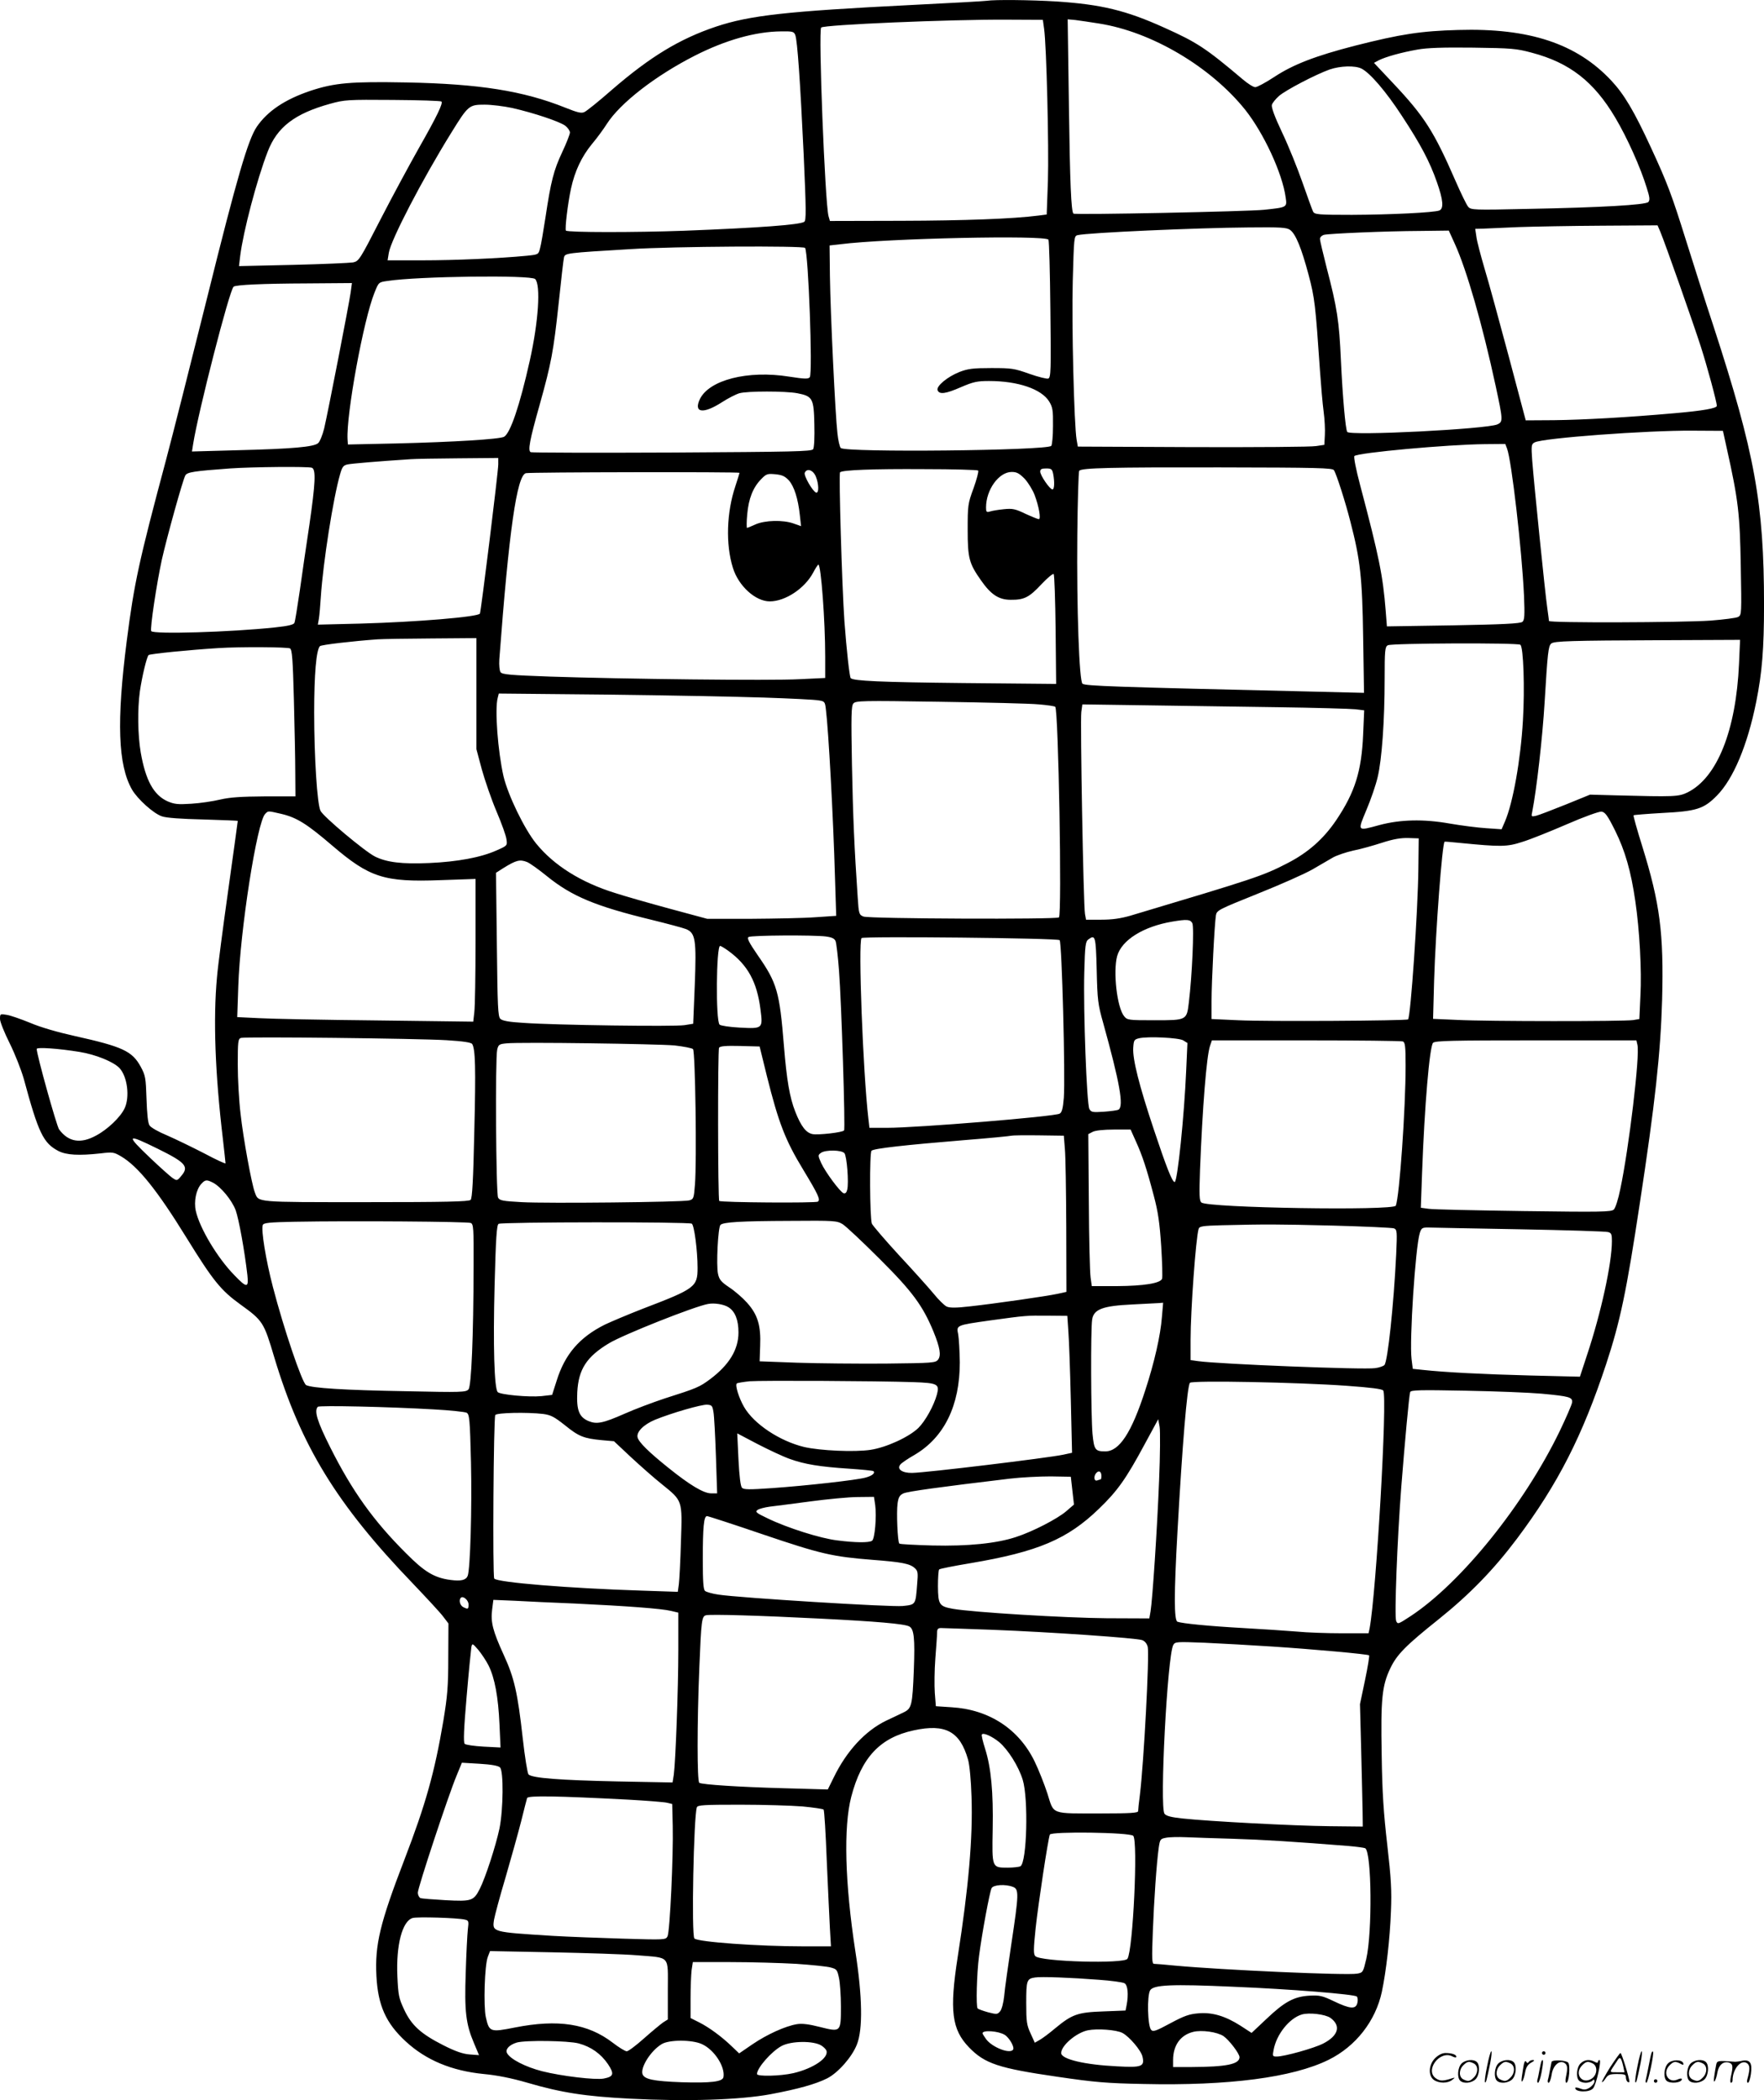 <svg version="1.0" xmlns="http://www.w3.org/2000/svg"
  viewBox="0 0 1008.989 1200.768"
 preserveAspectRatio="xMidYMid meet">
<g transform="translate(-0,1200.846) scale(0.1,-0.1)"
fill="#000000" stroke="none">
<path d="M5645 12004 c-11 -2 -204 -13 -430 -24 -716 -36 -925 -59 -1120 -124
-208 -70 -375 -171 -595 -361 -74 -65 -145 -122 -157 -127 -17 -9 -40 -3 -110
25 -240 96 -492 136 -908 144 -318 6 -411 -2 -550 -48 -145 -49 -244 -115
-306 -205 -50 -74 -112 -284 -284 -977 -91 -364 -196 -781 -235 -927 -155
-579 -183 -707 -225 -1036 -59 -461 -50 -710 30 -850 32 -55 123 -137 171
-153 25 -9 109 -15 237 -18 108 -3 197 -7 197 -8 0 -2 -24 -178 -54 -392 -30
-213 -60 -440 -65 -503 -22 -238 -11 -548 34 -925 8 -72 15 -133 15 -138 0 -4
-55 21 -122 57 -68 35 -163 81 -211 102 -49 20 -95 46 -102 58 -9 14 -14 66
-17 151 -4 121 -6 134 -33 184 -49 90 -104 115 -378 176 -95 21 -196 50 -254
75 -54 22 -114 43 -135 46 -37 6 -38 6 -38 -24 0 -16 25 -78 55 -138 30 -60
66 -152 81 -204 84 -311 112 -367 197 -412 46 -24 118 -28 244 -14 67 8 74 7
115 -17 98 -58 206 -192 375 -466 152 -246 196 -300 308 -381 129 -93 134
-101 194 -303 152 -505 356 -839 791 -1291 81 -85 161 -171 176 -192 l29 -38
-1 -195 c0 -166 -5 -221 -28 -361 -50 -296 -102 -480 -222 -792 -142 -369
-170 -489 -161 -668 9 -168 54 -269 168 -374 116 -107 263 -168 446 -186 75
-7 157 -23 250 -50 195 -57 332 -78 586 -91 327 -17 627 -7 802 25 160 30 260
58 326 91 63 32 142 122 170 193 35 87 32 274 -9 537 -59 385 -68 707 -23 880
59 226 166 339 358 380 181 39 264 -6 310 -167 9 -32 17 -118 20 -214 8 -232
-17 -518 -79 -914 -48 -308 -34 -416 65 -518 90 -93 169 -119 507 -168 211
-31 280 -37 491 -41 487 -11 853 37 1058 138 156 77 269 222 305 389 25 119
46 303 52 460 5 119 1 187 -21 380 -21 182 -29 299 -32 516 -6 319 2 394 49
493 38 80 89 131 278 282 177 142 314 283 447 460 234 312 374 587 510 998 80
243 116 413 192 916 88 576 119 860 128 1165 10 384 -12 552 -113 878 -30 96
-53 177 -50 179 2 2 75 8 162 13 198 10 239 23 314 99 94 95 175 287 225 535
34 168 45 306 45 556 0 579 -53 869 -288 1590 -50 151 -120 372 -157 490 -82
262 -107 330 -202 535 -96 208 -153 304 -227 383 -198 211 -468 301 -876 289
-212 -6 -326 -23 -590 -90 -225 -58 -353 -107 -462 -179 -49 -32 -97 -58 -108
-58 -11 0 -43 20 -72 45 -212 179 -261 211 -448 295 -219 99 -360 133 -617
150 -149 9 -353 11 -398 4z m327 -159 c14 -95 28 -680 22 -871 l-7 -192 -46
-6 c-148 -19 -425 -29 -785 -30 l-409 -1 -8 28 c-20 75 -59 1061 -42 1078 16
16 740 47 1063 45 l205 -1 7 -50z m314 29 c301 -47 639 -247 837 -494 106
-134 212 -362 231 -501 8 -56 9 -56 -123 -70 -94 -10 -1081 -30 -1091 -22 -13
12 -20 174 -26 620 l-7 491 44 -4 c24 -3 85 -12 135 -20z m-1737 -66 c12 -33
28 -260 48 -684 14 -314 15 -377 3 -384 -28 -17 -253 -34 -690 -51 -278 -10
-663 -10 -673 1 -7 8 11 157 29 240 22 101 61 183 120 255 28 33 66 85 85 115
77 120 279 276 503 390 177 90 348 138 494 139 66 1 73 -1 81 -21z m4213 -101
c216 -57 355 -165 477 -371 68 -114 145 -286 180 -401 18 -56 19 -71 9 -82
-17 -16 -266 -31 -690 -39 -309 -7 -324 -6 -340 12 -9 10 -42 78 -73 149 -123
282 -177 367 -355 556 l-111 118 28 15 c40 20 130 45 221 61 54 10 147 13 317
11 221 -3 248 -5 337 -29z m-974 -91 c49 -25 140 -131 230 -269 108 -164 160
-263 201 -380 36 -102 40 -151 14 -162 -30 -12 -277 -24 -500 -25 -192 0 -213
2 -222 18 -5 9 -32 85 -61 167 -29 83 -81 212 -117 287 -43 91 -62 144 -58
157 3 11 22 34 41 51 38 33 208 122 289 151 61 21 146 24 183 5z m-5263 -188
c10 -10 -25 -83 -129 -266 -52 -92 -151 -275 -219 -407 -119 -232 -124 -240
-158 -247 -19 -3 -173 -10 -343 -14 l-309 -7 7 59 c17 137 95 435 157 595 54
141 155 218 357 274 83 23 99 24 359 22 149 -1 274 -5 278 -9z m405 -37 c123
-28 273 -78 304 -102 14 -11 26 -29 26 -38 0 -10 -20 -61 -44 -112 -49 -104
-65 -167 -96 -374 -12 -77 -25 -156 -31 -176 -9 -36 -9 -36 -77 -43 -156 -15
-410 -26 -596 -26 l-199 0 7 43 c12 74 190 417 357 686 97 157 102 161 191
161 40 0 111 -9 158 -19z m6567 -708 c28 -67 189 -524 232 -658 36 -112 91
-315 91 -337 0 -14 -79 -28 -240 -42 -271 -24 -522 -38 -692 -40 l-161 -1 -97
365 c-54 201 -115 426 -138 501 -22 75 -44 157 -47 183 l-7 46 43 1 c24 1 116
5 204 9 88 3 303 7 478 8 l318 2 16 -37z m-2118 11 c32 -23 65 -103 106 -257
35 -133 39 -167 65 -547 6 -85 15 -191 21 -235 6 -44 9 -105 7 -135 l-3 -55
-47 -7 c-25 -5 -342 -7 -704 -6 l-659 3 -7 40 c-14 82 -29 658 -22 907 7 250
7 257 28 262 58 14 687 42 976 44 185 2 219 0 239 -14z m943 -81 c67 -147 157
-459 233 -811 42 -196 43 -205 10 -220 -60 -27 -845 -67 -859 -43 -10 16 -26
196 -36 406 -10 229 -22 304 -81 530 -21 83 -39 158 -39 167 0 10 10 20 24 24
31 7 348 21 552 22 l161 2 35 -77z m-2325 25 c4 -7 9 -187 11 -400 4 -347 3
-388 -12 -394 -8 -3 -57 9 -108 27 -87 31 -102 33 -218 33 -105 0 -134 -4
-181 -22 -71 -28 -135 -82 -126 -105 10 -25 45 -21 134 18 70 30 92 35 160 35
166 0 300 -46 344 -117 20 -33 23 -50 22 -141 0 -57 -5 -108 -10 -113 -27 -27
-1177 -39 -1204 -12 -6 6 -15 44 -19 84 -12 100 -40 683 -43 899 l-2 175 62 7
c270 34 1172 53 1190 26z m-1392 -47 c19 -32 44 -714 27 -739 -8 -11 -28 -11
-118 3 -237 38 -458 -19 -511 -129 -37 -79 20 -86 127 -17 34 22 79 45 99 51
47 13 263 13 332 0 87 -17 94 -29 97 -178 2 -73 -1 -133 -7 -142 -9 -13 -115
-15 -805 -19 -438 -2 -802 -1 -810 2 -18 7 -7 67 51 272 66 236 79 305 108
575 14 135 28 255 31 267 7 24 10 25 379 47 249 16 991 20 1000 7z m-1544
-178 c33 -33 19 -245 -31 -468 -57 -255 -111 -414 -147 -434 -27 -14 -289 -30
-615 -38 l-278 -6 -2 29 c-8 143 91 683 154 839 24 60 24 60 74 67 174 27 822
35 845 11z m-1055 -75 c-9 -65 -130 -687 -152 -780 -9 -36 -24 -74 -34 -83
-24 -22 -146 -33 -469 -41 l-253 -7 7 44 c29 183 206 874 231 898 10 11 168
18 418 19 l259 2 -7 -52z m7871 -893 c66 -296 75 -375 80 -672 5 -275 5 -281
-15 -292 -11 -6 -83 -15 -159 -21 -160 -11 -923 -14 -923 -2 0 4 -5 38 -10 76
-12 81 -76 712 -86 842 -6 86 -5 93 14 103 46 25 644 69 902 67 l175 -1 22
-100z m-1257 -1 c26 -67 85 -581 97 -839 5 -117 3 -142 -9 -152 -11 -10 -117
-15 -395 -20 l-380 -6 -7 89 c-16 201 -37 306 -146 718 -24 90 -38 162 -33
167 19 19 533 66 746 68 l117 1 10 -26z m-5770 -91 c0 -42 -99 -843 -105 -853
-12 -19 -361 -48 -683 -57 l-244 -6 6 34 c3 19 8 75 11 124 13 198 71 566 110
701 12 43 19 52 43 57 23 5 176 18 362 30 25 2 147 4 273 5 l227 2 0 -37z
m-1066 -19 c24 -9 20 -88 -14 -324 -17 -113 -42 -282 -55 -377 -14 -94 -27
-178 -31 -186 -4 -10 -35 -18 -112 -26 -253 -27 -695 -40 -707 -21 -8 13 31
272 61 410 29 128 119 453 134 480 10 19 50 25 255 40 128 9 449 12 469 4z
m5846 -14 c14 -21 66 -183 94 -294 57 -219 68 -320 73 -660 l5 -319 -288 7
c-1155 27 -1301 32 -1322 45 -19 11 -34 435 -30 848 2 199 7 365 11 370 17 16
173 20 805 19 560 -1 644 -3 652 -16z m-2035 -2 c4 -4 -8 -49 -26 -100 -33
-89 -34 -99 -34 -238 0 -164 8 -193 77 -291 56 -80 101 -110 169 -110 77 -1
106 14 176 89 34 36 66 63 70 58 4 -4 9 -147 11 -318 l3 -310 -533 5 c-473 5
-626 12 -642 28 -7 7 -24 164 -36 324 -14 201 -33 845 -25 853 13 13 186 20
482 18 166 0 304 -4 308 -8z m429 -19 c9 -47 7 -89 -4 -89 -15 0 -70 80 -70
102 0 14 8 18 34 18 30 0 34 -4 40 -31z m-1358 -14 c18 -43 19 -98 2 -93 -20
7 -71 96 -65 113 12 28 47 17 63 -20z m-436 20 c0 -2 -11 -37 -24 -77 -50
-149 -56 -332 -14 -466 32 -104 129 -192 211 -192 89 0 200 74 248 164 13 25
27 46 30 46 15 0 39 -320 39 -526 l0 -122 -147 -7 c-165 -9 -1011 1 -1428 15
-226 8 -272 12 -282 25 -6 10 -9 39 -7 73 55 733 100 1052 152 1065 23 6 1222
8 1222 2z m1631 -34 c20 -22 46 -64 57 -93 25 -67 37 -138 24 -138 -5 0 -40
14 -77 31 -58 28 -74 31 -123 26 -31 -3 -67 -9 -79 -13 -20 -6 -23 -3 -23 23
0 101 73 203 147 203 29 0 43 -8 74 -39z m-1349 -9 c31 -35 53 -106 63 -199
l7 -63 -42 15 c-61 22 -165 19 -219 -5 -24 -11 -46 -20 -48 -20 -3 0 -3 35 1
78 8 89 33 153 79 200 30 31 36 33 81 29 40 -4 55 -11 78 -35z m-1787 -1219
l0 -318 31 -116 c18 -64 55 -172 84 -240 29 -68 55 -140 57 -160 5 -35 5 -36
-57 -63 -89 -40 -224 -65 -385 -72 -156 -7 -243 4 -310 37 -58 29 -298 230
-312 262 -19 40 -36 308 -36 562 0 218 12 358 33 379 8 8 190 29 330 39 30 2
170 4 310 5 l255 2 0 -317z m7222 170 c-17 -381 -125 -651 -294 -735 -52 -25
-73 -26 -413 -17 l-145 4 -140 -57 c-77 -31 -153 -60 -169 -64 -27 -6 -28 -5
-22 22 25 127 59 426 71 627 17 281 21 322 38 336 17 14 108 17 631 19 l449 2
-6 -137z m-1251 109 c18 -11 26 -249 15 -433 -13 -225 -57 -472 -103 -578
l-19 -44 -87 6 c-48 3 -143 15 -212 27 -148 26 -280 23 -400 -9 -129 -35 -126
-38 -74 87 25 59 54 143 64 187 24 99 40 323 40 562 0 163 2 183 18 192 20 12
741 15 758 3z m-7037 -21 c12 -8 16 -64 22 -293 4 -156 8 -344 8 -418 l1 -135
-177 0 c-133 -1 -197 -5 -253 -18 -41 -10 -116 -21 -165 -24 -78 -5 -97 -3
-137 14 -79 36 -125 119 -153 279 -17 99 -19 247 -5 349 12 83 39 197 50 208
6 7 238 30 400 40 126 8 396 6 409 -2z m2711 -281 c151 -5 291 -12 312 -16 35
-5 37 -8 42 -52 15 -117 42 -613 52 -958 l7 -222 -119 -8 c-65 -5 -231 -8
-369 -9 l-250 0 -215 58 c-118 32 -258 72 -310 89 -197 61 -351 158 -453 283
-68 84 -161 276 -187 385 -32 140 -51 384 -33 449 l6 24 621 -6 c342 -4 745
-12 896 -17z m1573 -39 c48 -4 90 -10 93 -14 18 -18 39 -1186 21 -1204 -13
-12 -1086 -8 -1118 5 -25 10 -27 15 -33 109 -19 279 -27 458 -33 760 -5 278
-4 335 8 349 13 16 49 17 494 10 264 -4 519 -10 568 -15z m1357 -16 c223 -3
427 -9 454 -12 l49 -6 -6 -138 c-9 -211 -47 -331 -154 -490 -73 -108 -162
-186 -279 -246 -141 -73 -188 -88 -898 -300 -56 -16 -103 -23 -166 -23 l-88 0
-6 33 c-9 49 -28 1106 -21 1155 l6 43 352 -5 c194 -3 534 -8 757 -11z m-5691
-610 c89 -21 146 -57 291 -181 214 -183 297 -210 618 -198 l202 7 0 -354 c0
-195 -3 -378 -7 -408 l-6 -54 -551 7 c-303 3 -607 9 -675 13 l-124 6 6 176
c10 318 107 940 154 986 18 18 13 18 92 0z m7629 -95 c57 -115 91 -232 116
-405 24 -164 37 -393 29 -541 l-6 -132 -36 -6 c-49 -8 -835 -8 -1006 1 l-138
6 6 221 c9 287 46 780 60 792 1 1 40 -2 87 -7 235 -23 269 -23 358 6 46 14
160 60 255 101 96 42 183 73 197 72 21 -3 34 -20 78 -108z m-1125 -218 c-3
-247 -44 -846 -59 -862 -9 -8 -807 -13 -970 -5 l-154 7 0 103 c0 112 17 442
25 490 5 29 14 33 240 124 130 52 270 114 313 139 42 24 95 55 117 68 22 12
74 30 115 39 41 8 116 29 165 45 65 21 107 28 150 27 l60 -2 -2 -173z m-5099
38 c14 -5 65 -41 113 -80 144 -117 280 -173 601 -251 90 -22 179 -46 197 -53
53 -23 59 -60 49 -321 l-9 -220 -50 -8 c-56 -9 -741 0 -920 13 -85 5 -121 12
-133 23 -14 14 -16 69 -20 426 l-5 409 42 27 c73 45 94 51 135 35z m3806 -350
c11 -21 -1 -299 -20 -454 -12 -101 -12 -101 -196 -101 -150 0 -156 1 -174 23
-41 50 -64 255 -40 344 26 92 150 169 315 197 84 14 103 13 115 -9z m-2096
-76 c36 -5 50 -12 56 -28 4 -12 13 -86 19 -166 14 -179 37 -907 29 -915 -11
-12 -148 -27 -180 -21 -37 7 -66 44 -99 128 -32 81 -49 180 -65 377 -25 309
-39 359 -150 518 -50 73 -63 98 -52 104 15 10 373 12 442 3z m1337 -21 c13
-13 33 -785 24 -901 -5 -62 -11 -84 -24 -91 -31 -17 -815 -81 -987 -81 l-101
0 -6 53 c-31 266 -59 1011 -39 1032 11 11 1121 0 1133 -12z m212 -170 c4 -173
7 -197 37 -303 95 -342 119 -477 88 -496 -6 -4 -44 -9 -84 -12 -65 -4 -73 -3
-83 16 -15 28 -35 560 -29 781 4 154 7 176 23 188 40 29 43 21 48 -174z
m-2107 109 c111 -81 164 -177 184 -336 14 -109 13 -110 -119 -103 -57 3 -109
11 -115 17 -23 23 -19 450 3 450 5 0 26 -13 47 -28z m-1612 -511 c98 -6 141
-13 147 -22 18 -30 21 -136 12 -499 -6 -282 -12 -383 -21 -392 -10 -10 -142
-13 -601 -13 -638 0 -611 -2 -633 55 -18 45 -67 312 -82 450 -9 74 -16 201
-16 282 0 131 2 147 18 152 25 8 1012 -3 1176 -13z m4214 -1 l24 -15 -7 -155
c-11 -259 -50 -640 -66 -640 -14 0 -48 87 -119 300 -85 254 -122 403 -118 467
3 44 5 48 33 55 53 12 228 3 253 -12z m1256 -6 c13 -5 16 -27 16 -138 0 -247
-35 -746 -56 -801 -12 -30 -1076 -13 -1112 18 -12 9 -13 42 -8 187 14 356 37
647 57 708 l11 32 538 0 c296 0 545 -3 554 -6z m1342 -20 c15 -59 -49 -594
-98 -824 -11 -56 -28 -109 -37 -117 -14 -14 -70 -15 -516 -9 -275 4 -520 9
-544 13 l-44 6 7 196 c14 386 43 726 63 747 12 12 107 14 589 14 l574 0 6 -26z
m-5507 -3 c51 -6 99 -15 105 -21 13 -13 22 -643 11 -775 -6 -79 -8 -83 -33
-90 -41 -10 -815 -18 -957 -10 -109 6 -127 9 -136 26 -12 23 -17 796 -5 846 7
29 11 32 54 36 78 8 860 -3 961 -12z m527 -173 c68 -272 106 -369 208 -537 87
-144 100 -172 84 -183 -12 -9 -555 -5 -564 4 -8 8 -9 863 -1 876 6 9 38 12
120 10 l112 -3 41 -167z m-3931 136 c93 -15 196 -57 229 -93 45 -49 59 -165
29 -229 -23 -50 -97 -121 -163 -156 -89 -49 -159 -37 -212 35 -14 19 -128 427
-128 460 0 11 123 3 245 -17z m6042 -511 c37 -81 62 -157 103 -313 24 -90 33
-152 42 -287 6 -94 8 -178 5 -186 -10 -26 -105 -41 -257 -42 l-145 0 -7 50
c-4 28 -9 223 -10 435 l-3 384 25 13 c15 8 63 13 121 13 l96 0 30 -67z m-406
-43 c4 -41 7 -242 8 -447 l1 -371 -50 -11 c-65 -14 -365 -57 -503 -72 -78 -9
-114 -9 -132 -1 -13 6 -47 39 -75 74 -29 35 -118 134 -199 221 -80 87 -149
168 -154 179 -12 33 -14 405 -2 417 13 13 193 33 535 61 140 11 260 23 265 25
6 2 75 3 155 2 l145 -2 6 -75z m-5188 0 c160 -79 180 -102 133 -156 -22 -27
-25 -27 -47 -12 -13 8 -70 59 -127 113 -145 138 -140 144 41 55z m3927 -25
c14 -17 26 -170 16 -209 -4 -17 -11 -23 -21 -20 -21 9 -104 121 -128 173 -19
43 -19 45 -1 58 25 18 118 17 134 -2z m-3611 -169 c45 -24 107 -99 129 -157
18 -50 51 -231 67 -371 8 -75 -3 -75 -75 0 -96 98 -198 268 -220 367 -12 54 2
122 31 154 23 25 31 26 68 7z m1474 -230 c15 -7 17 -29 16 -245 -1 -412 -13
-686 -29 -706 -14 -17 -38 -18 -355 -11 -358 6 -541 18 -574 35 -23 13 -127
319 -190 561 -41 157 -68 326 -58 354 5 13 36 16 184 19 325 6 988 1 1006 -7z
m2127 -7 c19 -12 114 -101 211 -198 188 -187 247 -268 308 -415 38 -93 45
-137 27 -161 -14 -19 -30 -20 -303 -23 -158 -1 -385 1 -503 5 l-215 8 3 87 c5
118 -14 180 -75 248 -25 28 -71 68 -102 88 -46 31 -57 44 -64 77 -11 49 0 266
14 280 16 16 116 22 399 23 253 2 267 1 300 -19z m-863 3 c14 -9 33 -154 33
-253 0 -109 -14 -119 -315 -234 -82 -32 -179 -73 -215 -90 -146 -73 -229 -170
-276 -321 l-26 -81 -61 -7 c-72 -7 -235 8 -250 23 -20 20 -27 267 -18 610 7
268 12 346 23 352 16 11 1089 12 1105 1z m3668 -11 c182 -5 338 -12 349 -16
17 -8 18 -17 12 -149 -14 -288 -48 -609 -67 -632 -5 -6 -29 -15 -53 -18 -63
-10 -893 23 -1013 40 l-43 6 0 117 c0 165 30 581 46 633 4 15 22 18 132 21
255 6 313 6 637 -2z m1065 -21 c267 -5 495 -12 508 -16 19 -5 22 -13 22 -51 0
-127 -62 -411 -142 -651 l-41 -125 -285 7 c-269 7 -485 18 -614 32 l-57 6 -7
56 c-13 106 22 639 47 720 9 29 14 32 47 32 20 -1 255 -5 522 -10z m-4523
-446 c38 -24 57 -73 57 -144 0 -98 -53 -185 -162 -267 -61 -45 -73 -51 -262
-111 -69 -23 -170 -61 -226 -86 -125 -55 -160 -62 -207 -43 -55 23 -70 63 -65
166 7 130 53 202 181 279 83 50 489 211 567 225 36 7 91 -2 117 -19z m2479
-56 c-8 -105 -43 -259 -95 -418 -79 -245 -149 -350 -229 -350 -58 0 -64 9 -73
101 -9 101 -11 598 -2 653 9 59 61 78 228 86 72 4 141 7 154 8 l24 2 -7 -82z
m-535 -83 c4 -49 10 -226 14 -391 l7 -302 -51 -11 c-91 -19 -785 -103 -864
-104 -57 -1 -89 22 -67 48 7 9 44 34 81 55 170 100 259 282 259 529 -1 64 -5
135 -9 159 -11 54 -14 53 184 81 204 28 205 28 330 27 l110 -1 6 -90z m-887
-289 c140 -5 151 -11 135 -71 -18 -65 -66 -151 -106 -191 -54 -52 -182 -111
-273 -125 -91 -14 -288 -5 -380 16 -141 34 -288 132 -344 229 -29 50 -52 123
-42 134 4 4 38 9 74 13 69 5 724 2 936 -5z m2480 -21 c138 -10 202 -18 208
-27 25 -36 -40 -1159 -78 -1360 l-6 -28 -151 0 c-84 0 -201 4 -262 10 -60 5
-198 14 -305 20 -197 11 -347 26 -375 36 -20 8 -20 159 0 514 28 502 55 826
71 852 9 15 623 3 898 -17z m1113 -45 c161 -15 179 -20 175 -51 -2 -13 -34
-87 -71 -164 -203 -419 -562 -865 -851 -1056 -72 -47 -75 -49 -84 -29 -11 24
6 465 29 764 20 255 45 528 51 545 4 12 55 13 317 8 171 -3 367 -11 434 -17z
m-4736 -105 c4 -22 10 -136 14 -252 l7 -213 -34 0 c-43 0 -122 47 -246 147
-111 89 -168 145 -175 173 -8 31 35 74 100 101 96 39 266 88 298 86 27 -2 30
-6 36 -42z m-1598 15 c92 -5 176 -14 186 -19 16 -9 19 -34 25 -283 6 -260 -4
-613 -19 -650 -10 -24 -38 -31 -98 -23 -92 12 -148 45 -254 152 -187 186 -309
357 -434 606 -75 149 -93 209 -71 232 8 9 408 0 665 -15z m624 -26 c44 -6 63
-16 125 -65 79 -64 107 -75 212 -85 l68 -6 97 -91 c53 -49 132 -119 176 -154
120 -97 118 -90 110 -328 -3 -110 -9 -220 -12 -244 l-6 -44 -206 7 c-416 13
-829 47 -844 69 -10 15 -4 918 6 935 9 13 179 17 274 6z m3523 -379 c-11 -280
-38 -685 -49 -750 l-7 -40 -244 1 c-238 2 -768 34 -880 54 -78 14 -84 24 -85
129 0 49 3 92 7 96 3 4 84 20 180 36 385 65 554 137 734 311 106 102 155 171
262 370 l77 142 8 -44 c4 -25 3 -162 -3 -305z m-2113 122 c86 -31 173 -45 341
-56 73 -5 135 -11 138 -14 12 -11 -8 -27 -46 -37 -51 -14 -335 -46 -534 -60
-130 -9 -161 -9 -172 2 -8 9 -15 63 -20 162 l-7 149 116 -61 c64 -33 147 -72
184 -85z m1783 -98 c0 -10 -2 -19 -4 -19 -2 0 -11 -3 -20 -6 -19 -7 -22 26 -4
44 15 15 28 6 28 -19z m-166 -84 l9 -79 -44 -38 c-50 -43 -192 -117 -289 -148
-109 -36 -273 -53 -477 -48 -101 3 -186 7 -189 11 -10 10 -17 180 -10 229 5
36 12 48 34 58 24 11 205 36 607 84 66 8 172 13 235 13 l115 -2 9 -80z m-1128
-81 c9 -65 -2 -195 -18 -205 -18 -12 -97 -11 -198 2 -96 11 -288 72 -399 126
-65 31 -73 37 -58 48 9 7 41 15 70 19 28 3 133 17 232 30 99 13 221 25 272 25
l92 1 7 -46z m-641 -169 c331 -112 397 -127 625 -145 170 -13 214 -22 242 -47
18 -16 20 -26 14 -93 -9 -118 -8 -116 -82 -124 -67 -7 -939 47 -1054 65 -35 5
-70 15 -77 21 -10 8 -13 54 -13 182 0 184 6 246 24 246 6 0 151 -47 321 -105z
m-1685 -400 c0 -28 -3 -29 -31 -15 -18 10 -26 40 -13 53 13 13 44 -14 44 -38z
m610 5 c295 -14 495 -29 548 -42 l42 -10 0 -212 c0 -225 -16 -642 -26 -715
l-7 -44 -316 6 c-328 7 -487 19 -508 40 -6 7 -21 99 -33 207 -29 259 -48 345
-109 477 -63 138 -75 187 -66 259 l7 55 121 -5 c67 -4 223 -11 347 -16z m1400
-86 c321 -16 485 -30 511 -45 27 -14 33 -67 26 -249 -8 -201 -12 -220 -58
-242 -19 -9 -64 -31 -101 -48 -119 -58 -225 -172 -299 -324 l-34 -69 -250 7
c-260 7 -468 21 -485 31 -13 8 -13 338 0 655 11 274 14 297 38 303 24 7 320
-2 652 -19z m985 -64 c337 -13 824 -47 858 -59 16 -6 27 -20 32 -39 10 -48
-22 -657 -45 -847 -6 -44 -10 -85 -10 -92 0 -10 -46 -13 -207 -13 -298 0 -273
-9 -312 114 -18 55 -51 138 -73 183 -90 186 -261 297 -474 310 l-91 6 -6 76
c-3 42 -2 130 3 196 5 66 10 132 10 148 0 21 5 27 23 27 12 0 144 -5 292 -10z
m1605 -96 c231 -15 540 -43 551 -50 3 -2 -7 -65 -23 -141 l-29 -138 7 -270 c4
-148 7 -306 8 -350 l1 -80 -190 2 c-204 2 -693 28 -840 44 -65 7 -94 14 -104
27 -29 37 16 901 50 965 11 19 18 19 178 13 91 -4 267 -14 391 -22z m-4485
-109 c35 -71 55 -179 62 -334 l6 -134 -97 5 c-54 3 -102 10 -108 16 -8 8 -5
84 11 269 12 142 25 269 27 283 5 24 6 24 40 -15 18 -22 45 -62 59 -90z m2920
-437 c51 -43 111 -138 135 -216 33 -108 24 -471 -13 -494 -7 -4 -40 -8 -73 -8
-91 0 -90 -2 -86 221 4 212 -9 350 -43 458 -13 41 -22 78 -19 82 7 13 57 -9
99 -43z m-2855 -145 c21 -20 19 -240 -3 -349 -21 -99 -80 -281 -113 -346 -35
-68 -46 -72 -196 -64 -71 4 -135 9 -143 12 -8 4 -15 18 -15 31 0 29 175 558
222 670 l30 73 101 -6 c67 -4 107 -11 117 -21z m731 -184 c108 -6 209 -14 225
-18 l29 -7 3 -125 c4 -168 -16 -607 -30 -632 -10 -20 -16 -20 -255 -13 -135 4
-316 11 -402 16 -349 22 -346 21 -335 93 4 23 33 132 66 242 32 110 72 254 89
320 16 66 32 126 34 133 5 15 172 12 576 -9z m999 -39 c63 -6 117 -14 121 -18
4 -4 12 -135 18 -292 7 -157 15 -331 18 -387 l6 -103 -155 0 c-262 0 -606 25
-626 45 -18 17 -4 701 14 750 5 13 40 15 248 15 132 0 293 -5 356 -10z m1892
-168 c28 -28 -1 -652 -33 -703 -18 -30 -495 -17 -527 15 -11 11 -11 38 2 162
15 138 70 502 81 533 7 19 457 13 477 -7z m573 -17 c167 -5 356 -17 657 -41
47 -4 91 -10 97 -13 37 -23 41 -480 6 -633 -18 -76 -19 -78 -52 -84 -56 -11
-775 21 -1043 46 -58 6 -111 10 -119 10 -12 0 -13 29 -7 183 7 182 21 388 34
482 7 47 9 50 42 56 19 4 71 5 115 3 44 -2 166 -6 270 -9z m-1261 -275 c35
-13 34 -40 -9 -325 -19 -126 -38 -261 -41 -298 -4 -39 -14 -77 -23 -88 -15
-18 -19 -19 -69 -6 -29 8 -56 18 -60 22 -10 10 -5 201 8 299 16 125 61 369 72
389 10 19 79 24 122 7z m-3135 -187 c22 -5 23 -9 17 -57 -3 -28 -9 -139 -12
-246 -8 -222 1 -295 47 -403 l29 -69 -54 4 c-39 3 -82 18 -151 53 -128 65
-182 114 -224 205 -30 64 -33 82 -38 188 -8 180 28 316 87 334 26 8 258 1 299
-9z m985 -204 c193 -16 176 3 176 -198 l0 -169 -27 -17 c-14 -10 -64 -51 -109
-91 -46 -41 -90 -74 -99 -74 -9 0 -45 22 -80 49 -142 109 -312 136 -560 87
-141 -28 -147 -26 -166 59 -14 64 -7 296 11 344 l13 34 356 -7 c196 -4 414
-11 485 -17z m911 -49 c88 -6 177 -15 197 -21 34 -9 37 -13 47 -60 6 -27 11
-101 11 -163 0 -147 0 -147 -120 -117 -63 16 -102 21 -132 16 -66 -11 -170
-58 -254 -115 l-76 -52 -42 40 c-57 55 -130 109 -188 138 l-48 24 0 114 c0 62
3 134 6 160 l7 46 216 0 c119 0 288 -5 376 -10z m1729 -91 c71 -5 138 -14 148
-20 19 -10 24 -65 12 -126 l-6 -30 -127 -5 c-148 -5 -179 -17 -276 -97 -33
-28 -72 -57 -88 -66 l-28 -16 -24 53 c-22 47 -25 67 -25 174 0 129 3 139 50
146 34 6 209 -1 364 -13z m771 -40 c323 -13 693 -43 706 -56 5 -5 7 -22 3 -37
-9 -37 -42 -34 -134 10 -67 32 -82 35 -140 32 -88 -5 -143 -35 -246 -133 l-85
-80 -63 41 c-88 56 -162 78 -241 71 -52 -4 -81 -14 -161 -57 -80 -43 -98 -50
-109 -38 -21 20 -25 197 -6 227 20 31 121 36 476 20z m555 -178 c62 -45 46
-102 -42 -147 -53 -27 -222 -74 -265 -74 -24 0 -25 2 -18 38 16 88 89 180 160
202 42 13 135 2 165 -19z m-1190 -86 c39 -20 108 -101 115 -136 13 -56 -4 -63
-145 -55 -187 9 -320 41 -320 76 0 43 86 116 152 130 55 11 163 3 198 -15z
m-673 -11 c26 -16 57 -70 48 -84 -17 -28 -121 13 -155 60 -11 15 -20 30 -20
33 0 20 92 13 127 -9z m1251 -7 c32 -22 92 -100 92 -121 -1 -40 -75 -55 -272
-56 l-108 0 0 40 c0 84 42 143 115 161 48 12 136 0 173 -24z m-3688 -42 c71
-19 127 -59 168 -119 37 -56 32 -71 -25 -82 -48 -9 -241 14 -352 42 -94 24
-183 69 -201 104 -11 21 13 47 56 60 49 14 293 11 354 -5z m705 -4 c71 -32
134 -130 123 -189 -5 -26 -71 -34 -238 -29 -163 6 -215 17 -225 47 -12 39 48
134 110 171 42 26 174 26 230 0z m683 -8 c13 -8 26 -21 29 -29 15 -41 -74
-102 -189 -129 -74 -17 -208 -20 -208 -5 0 35 83 129 140 160 55 30 183 31
228 3z M8506 194 c-10 -47 -15 -88 -12 -91 5 -6 9 7 30 110 7 37 10 67 6 67
-4 0 -15 -39 -24 -86z M8820 270 c0 -5 5 -10 10 -10 6 0 10 5 10 10 0 6 -4 10
-10 10 -5 0 -10 -4 -10 -10z M9366 194 c-10 -47 -15 -88 -12 -91 5 -6 9 7 30
110 7 37 10 67 6 67 -4 0 -15 -39 -24 -86z M9446 269 c-3 -8 -10 -41 -16 -74
-6 -33 -14 -68 -16 -77 -3 -10 -1 -18 3 -18 10 0 46 171 38 178 -2 3 -7 -1 -9
-9z M8209 241 c-38 -38 -41 -101 -7 -125 29 -20 79 -20 104 0 18 14 18 15 1
10 -53 -17 -69 -17 -92 -2 -69 45 21 166 94 126 12 -6 21 -7 21 -1 0 12 -25
21 -62 21 -19 0 -39 -10 -59 -29z M9210 189 c-28 -45 -49 -83 -47 -85 2 -3 12
7 21 21 14 21 24 25 66 25 43 0 50 -3 50 -19 0 -11 5 -23 10 -26 6 -3 10 -3
10 1 0 20 -44 164 -51 164 -4 0 -30 -37 -59 -81z m75 4 l7 -33 -42 0 c-42 0
-42 0 -28 23 8 12 21 32 29 44 15 25 22 18 34 -34z M8360 210 c-22 -22 -27
-79 -8 -98 19 -19 66 -14 88 8 22 22 27 79 8 98 -19 19 -66 14 -88 -8z m71 0
c25 -14 25 -54 -1 -80 -23 -23 -33 -24 -61 -10 -25 14 -25 54 1 80 23 23 33
24 61 10z M8570 210 c-22 -22 -27 -79 -8 -98 19 -19 66 -14 88 8 22 22 27 79
8 98 -19 19 -66 14 -88 -8z m71 0 c25 -14 25 -54 -1 -80 -23 -23 -33 -24 -61
-10 -25 14 -25 54 1 80 23 23 33 24 61 10z M8716 204 c-3 -16 -8 -47 -11 -69
-8 -51 10 -26 19 27 5 27 15 42 34 53 18 10 22 14 10 15 -9 0 -20 -5 -24 -11
-5 -8 -9 -8 -14 1 -5 8 -10 3 -14 -16z M8817 223 c-2 -4 -7 -26 -11 -48 -4
-22 -9 -48 -12 -57 -3 -10 -1 -18 4 -18 4 0 14 28 20 62 11 58 10 81 -1 61z
M8875 220 c-1 -3 -5 -23 -9 -45 -4 -22 -9 -48 -12 -57 -3 -10 -1 -18 4 -18 5
0 13 20 17 45 7 53 44 87 74 68 17 -11 19 -28 8 -80 -4 -18 -3 -33 2 -33 16 0
24 99 11 115 -12 14 -87 18 -95 5z M9040 210 c-22 -22 -27 -79 -8 -98 7 -7 24
-12 38 -12 14 0 31 5 38 12 9 9 12 8 12 -5 0 -9 -12 -24 -26 -34 -21 -13 -32
-15 -55 -6 -16 6 -29 8 -29 3 0 -24 81 -27 102 -2 18 19 50 162 37 162 -5 0
-9 -5 -9 -10 0 -7 -6 -7 -19 0 -30 16 -59 12 -81 -10z m71 0 c29 -16 25 -65
-6 -86 -56 -37 -103 28 -55 76 23 23 33 24 61 10z M9541 211 c-23 -23 -28 -80
-9 -99 19 -19 88 -13 88 9 0 5 -11 4 -24 -2 -54 -25 -89 38 -46 81 23 23 33
24 62 9 16 -9 19 -8 16 3 -8 22 -64 22 -87 -1z M9670 210 c-22 -22 -27 -79 -8
-98 19 -19 66 -14 88 8 22 22 27 79 8 98 -19 19 -66 14 -88 -8z m71 0 c25 -14
25 -54 -1 -80 -23 -23 -33 -24 -61 -10 -25 14 -25 54 1 80 23 23 33 24 61 10z
M9816 201 c-3 -14 -8 -44 -11 -66 -8 -51 10 -26 19 27 8 41 35 63 66 53 22 -7
24 -21 11 -77 -5 -22 -5 -38 0 -38 5 0 9 6 9 13 0 68 51 125 85 97 15 -13 15
-35 -1 -92 -3 -10 -1 -18 4 -18 6 0 13 23 17 50 9 63 -5 84 -49 76 -17 -4 -35
-6 -41 -6 -101 8 -104 7 -109 -19z M9460 110 c0 -5 5 -10 10 -10 6 0 10 5 10
10 0 6 -4 10 -10 10 -5 0 -10 -4 -10 -10z"/>
</g>
</svg>
